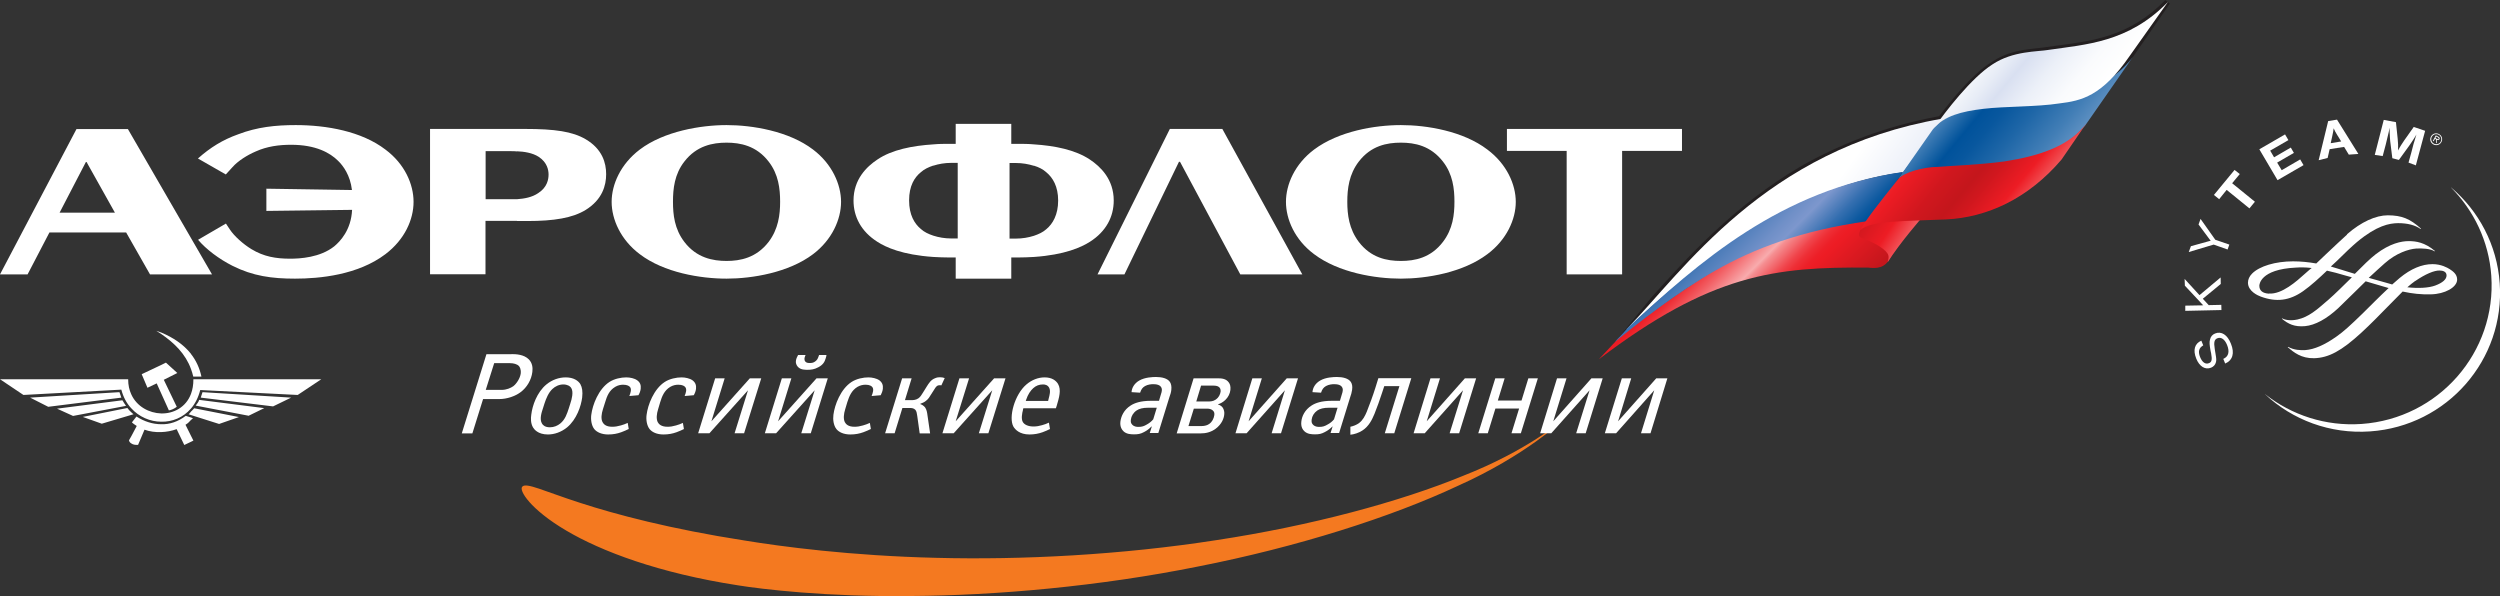 <svg width="260" height="62" viewBox="0 0 260 62" fill="none" xmlns="http://www.w3.org/2000/svg">
<rect x="0" y="0" width="260" height="62" fill="#333333" stroke="none"/>
<g clip-path="url(#clip0_851_4941)">
<path fill-rule="evenodd" clip-rule="evenodd" d="M225.194 0C221.558 3.764 217.645 4.249 214.107 4.719L212.366 4.954C210.471 5.162 208.842 5.287 207.031 6.518C205.22 7.639 203.103 10.2 201.669 12.082C196.028 13.12 191.334 15.002 187.323 17.271C180.247 21.423 175.372 26.89 171.737 30.945L168.199 35.276L168.868 35.083C175.372 28.758 181.487 24.233 187.323 21.506C190.958 19.721 194.496 18.669 197.936 18.296H198.033L201.766 13.203C202.727 12.262 204.162 11.874 206.265 11.694L209.998 11.417L213.146 11.224L214.204 11.127C216.683 10.753 218.787 10.186 221.753 6.034L225.667 0.374L225.18 0L225.194 0ZM198.911 15.943C198.911 15.943 197.852 17.451 197.657 17.645C194.315 18.116 190.874 19.154 187.336 20.759C182.838 22.932 178.255 25.949 173.464 30.1C176.821 26.322 181.208 21.7 187.336 18.116C191.167 15.846 195.749 13.964 201.209 12.926C200.833 13.3 198.925 15.943 198.925 15.943H198.911ZM221.182 5.66C218.411 9.618 216.488 10.186 214.107 10.476L213.146 10.573L209.9 10.753L206.168 11.03C204.635 11.224 203.493 11.5 202.532 12.068C203.786 10.463 205.694 8.11 207.324 6.975C209.051 5.84 211.056 5.743 212.296 5.563L213.062 5.467H213.16L214.218 5.37C217.185 4.982 220.528 4.429 223.787 1.965C222.631 3.667 221.21 5.646 221.21 5.646L221.182 5.66Z" fill="#231F20"/>
<path fill-rule="evenodd" clip-rule="evenodd" d="M168.589 34.902C179.954 26.225 185.985 22.834 199.468 22.641L196.599 26.793C196.028 27.927 195.164 27.927 194.301 27.831C184.634 27.747 177.949 28.495 166.277 37.366L168.575 34.916L168.589 34.902Z" fill="url(#paint0_linear_851_4941)"/>
<path fill-rule="evenodd" clip-rule="evenodd" d="M169.202 34.184C169.202 34.184 169.202 34.225 169.202 34.239C180.303 23.707 189.746 18.947 197.922 17.922C198.688 16.981 201.209 13.48 201.975 12.345C183.506 15.528 175.024 28.219 169.216 34.184H169.202Z" fill="url(#paint1_linear_851_4941)"/>
<path fill-rule="evenodd" clip-rule="evenodd" d="M169.161 34.238C169.008 34.391 168.645 34.833 168.283 35.179C168.172 35.276 167.977 35.539 167.963 35.553C170.108 33.782 174.481 30.349 178.479 28.094C182.462 25.838 187.309 23.983 194.204 23.001C194.872 22.24 196.934 19.389 197.895 17.88C185.178 19.762 176.793 27.153 169.147 34.224L169.161 34.238Z" fill="url(#paint2_linear_851_4941)"/>
<path fill-rule="evenodd" clip-rule="evenodd" d="M196.32 27.25C196.418 26.779 196.71 26.406 195.373 25.562C193.646 24.524 193.075 24.994 193.451 23.956C193.744 23.112 197.282 21.604 199.956 22.545C199.956 22.545 197.56 25.285 196.32 27.264V27.25Z" fill="url(#paint3_linear_851_4941)"/>
<path fill-rule="evenodd" clip-rule="evenodd" d="M206.363 11.127C203.675 11.417 202.059 12.165 201 13.479L197.407 18.614C198.257 17.866 200.611 17.451 203.201 17.451H203.87C204.26 17.451 204.636 17.354 205.012 17.354C208.745 17.258 213.815 16.69 216.879 13.023L221.322 6.643L221.809 5.923C217.896 11.21 209.121 10.656 206.349 11.127H206.363Z" fill="url(#paint4_linear_851_4941)"/>
<path fill-rule="evenodd" clip-rule="evenodd" d="M213.048 5.19C211.906 5.384 209.329 5.287 207.212 6.699C205.012 8.11 202.351 11.57 201.098 13.355C202.254 12.041 203.967 11.598 206.251 11.321C208.549 11.044 211.809 11.127 214.19 10.754C216.475 10.477 218.592 10.006 221.461 5.855L225.472 0.194C221.363 4.443 216.865 4.623 213.034 5.19H213.048Z" fill="url(#paint5_linear_851_4941)"/>
<path fill-rule="evenodd" clip-rule="evenodd" d="M208.466 16.788C205.694 17.161 202.532 17.258 201.585 17.355C200.053 17.355 197.95 17.922 197.379 18.67C195.554 20.939 193.939 23.001 193.451 23.956C194.51 22.918 198.048 23.015 202.351 22.822C206.655 22.628 210.945 20.649 214.399 16.594L217.004 12.802C215.277 15.155 212.199 16.206 208.466 16.788Z" fill="url(#paint6_linear_851_4941)"/>
<path d="M254.902 19.499C257.269 21.879 258.843 25.09 259.094 28.674C259.651 36.632 253.62 43.524 245.611 44.091C241.851 44.354 238.327 43.164 235.583 41.005H235.569C238.41 43.662 242.31 45.157 246.489 44.866C254.498 44.312 260.529 37.407 259.971 29.463C259.693 25.45 257.771 21.921 254.916 19.499" fill="white"/>
<path d="M229.148 35.912C228.688 36.175 228.577 36.549 228.814 37.144C229.036 37.684 229.371 37.919 229.733 37.767C230.025 37.656 230.081 37.407 229.956 36.742L229.9 36.493C229.789 35.857 229.761 35.58 229.844 35.303C229.914 34.999 230.095 34.791 230.374 34.681C231.028 34.417 231.655 34.819 232.017 35.746C232.421 36.729 232.198 37.476 231.418 37.808L231.223 37.324C231.766 37.089 231.906 36.59 231.613 35.871C231.376 35.289 231 35.026 230.61 35.179C230.29 35.303 230.22 35.594 230.332 36.272L230.374 36.549L230.415 36.798C230.499 37.282 230.513 37.462 230.457 37.67C230.388 37.933 230.22 38.126 229.956 38.237C229.343 38.486 228.744 38.126 228.41 37.296C228.048 36.397 228.243 35.732 228.939 35.428L229.134 35.912H229.148Z" fill="white"/>
<path d="M228.745 30.695L230.946 28.854L230.96 29.532L229.093 31.069L229.706 31.733L231.016 31.705L231.03 32.245L227.269 32.328V31.788L228.731 31.761H228.94L229.135 31.747L229.01 31.622L228.885 31.484L227.227 29.712L227.199 29.007L228.745 30.695Z" fill="white"/>
<path d="M230.403 24.938L231.851 25.437L231.67 25.949L230.222 25.437L227.631 26.212L227.854 25.603L229.455 25.16L229.65 25.105C229.734 25.077 229.776 25.063 229.915 25.035C229.79 24.883 229.762 24.855 229.637 24.675L228.648 23.347L228.857 22.766L230.403 24.952V24.938Z" fill="white"/>
<path d="M232.937 18.102L232.143 19.056L234.511 20.98L233.94 21.672L231.572 19.748L230.792 20.717L230.249 20.274L232.394 17.672L232.937 18.102Z" fill="white"/>
<path d="M237.994 14.572L236.099 15.666L236.503 16.358L238.244 15.347L238.565 15.901L236.824 16.911L237.297 17.7L239.219 16.579L239.568 17.174L236.865 18.738L234.971 15.527L237.645 13.977L237.994 14.572Z" fill="white"/>
<path d="M245.25 16.012L244.275 16.081L243.787 15.278L242.283 15.514L242.074 16.427L241.141 16.662L242.13 12.593L243.049 12.441L245.264 15.998L245.25 16.012ZM243.105 14.102C242.896 13.756 242.813 13.604 242.701 13.341C242.673 13.604 242.631 13.811 242.548 14.185L242.395 14.891L243.481 14.711L243.105 14.088V14.102Z" fill="white"/>
<path d="M251.267 17.202L250.487 16.911L250.793 15.804C250.821 15.68 250.877 15.5 250.933 15.264C250.988 15.029 251.044 14.849 251.086 14.725C251.128 14.572 251.183 14.42 251.225 14.254L251.309 13.991C251.086 14.365 251.002 14.503 250.793 14.808C250.71 14.946 250.626 15.057 250.557 15.154L249.484 16.634L248.802 16.454L248.579 14.669C248.579 14.572 248.565 14.448 248.551 14.268C248.551 14.033 248.523 13.853 248.523 13.742C248.523 13.645 248.523 13.493 248.523 13.285L248.426 13.742C248.314 14.226 248.258 14.448 248.119 15.029L247.799 16.233L246.977 16.108L247.91 12.469L249.178 12.704L249.359 14.434C249.401 14.835 249.414 15.181 249.401 15.652C249.54 15.375 249.596 15.278 249.749 15.043C249.86 14.863 249.958 14.725 250.041 14.6L251.03 13.202L252.214 13.604L251.239 17.23L251.267 17.202Z" fill="white"/>
<path d="M244.107 24.384C243.648 24.785 242.756 25.643 241.879 26.46L240.89 27.401C240.082 27.262 239.288 27.179 238.48 27.179C236.656 27.179 234.984 27.678 234.218 28.453C233.926 28.743 233.787 29.075 233.787 29.407C233.801 30.293 234.817 30.736 235.124 30.847C236.739 31.442 238.104 31.276 239.525 30.279C240.319 29.726 241.266 28.854 242.004 28.148C242.589 28.273 243.244 28.453 243.94 28.66L244.595 28.84C243.759 29.657 242.896 30.529 242.088 31.234L242.018 31.29C240.904 32.258 240.096 32.964 238.94 33.227C238.118 33.407 237.547 33.227 237.352 33.116C237.338 33.116 237.31 33.144 237.31 33.144C237.979 33.698 238.62 34.016 239.72 33.919C240.765 33.822 241.976 33.172 243.202 32.023L244.86 30.404L246.03 29.255L248.383 29.947C248.397 29.947 248.425 29.947 248.425 29.947C248.397 29.947 246.963 31.359 246.963 31.359L245.709 32.604C244.428 33.85 243.731 34.486 242.979 35.012C241.74 35.884 240.681 36.341 239.748 36.41C239.26 36.438 238.564 36.41 237.979 36.078C237.951 36.078 237.923 36.106 237.923 36.106C238.55 36.645 239.33 37.282 240.667 37.254C242.185 37.213 243.523 36.493 245.598 34.583C246.545 33.712 247.492 32.743 248.328 31.885L249.874 30.321C250.891 30.542 251.796 30.639 252.813 30.611C254.275 30.584 255.529 29.878 255.543 29.089C255.557 28.508 255.069 28.19 254.777 27.996C254.54 27.844 253.885 27.47 252.98 27.47C251.88 27.47 250.723 27.954 249.567 28.909L248.787 29.587L248.509 29.504L246.35 28.895C246.991 28.314 247.52 27.802 248.021 27.373C249.205 26.321 250.501 25.906 251.267 25.851C251.824 25.809 252.799 25.851 253.189 26.141C253.203 26.141 253.231 26.1 253.231 26.1C252.172 25.2 251.253 25.076 250.501 25.076C249.748 25.076 248.551 25.311 247.088 26.432C246.489 26.889 245.709 27.664 244.901 28.48L243.815 28.148L243.55 28.065L242.408 27.719L243.063 27.11C243.829 26.349 244.567 25.643 245.124 25.173C247.2 23.443 248.495 23.221 249.4 23.207C250.389 23.207 251.183 23.415 251.74 23.816C251.754 23.816 251.782 23.775 251.782 23.775C250.626 22.737 249.79 22.405 248.342 22.391C247.074 22.391 245.556 23.083 244.08 24.37M235.973 30.542C235.305 30.501 234.971 30.224 234.971 29.712C234.971 29.643 235.012 28.01 238.773 27.83C239.205 27.802 239.678 27.788 240.416 27.871C240.389 27.871 239.985 28.231 239.985 28.231L239.748 28.439C238.843 29.255 237.324 30.625 235.973 30.529M251.183 29.228C252.256 28.494 253.161 28.12 253.718 28.134C254.052 28.134 254.442 28.245 254.442 28.646C254.442 29.048 254.038 29.407 253.258 29.698C252.576 29.947 251.517 30.003 250.361 29.878C250.682 29.601 250.946 29.38 251.169 29.228" fill="white"/>
<path d="M252.8 14.241C252.939 13.922 253.287 13.784 253.608 13.922C253.928 14.061 254.067 14.407 253.928 14.725C253.789 15.043 253.44 15.182 253.12 15.043C252.8 14.905 252.66 14.545 252.8 14.241ZM253.83 14.725C253.97 14.476 253.872 14.158 253.621 14.019C253.371 13.881 253.05 13.964 252.911 14.227C252.772 14.476 252.869 14.794 253.12 14.933C253.371 15.071 253.691 14.988 253.83 14.739M253.468 14.905L253.371 14.85L253.343 14.49L253.245 14.435L253.092 14.697L253.009 14.656L253.329 14.075L253.58 14.213C253.691 14.268 253.775 14.352 253.705 14.476C253.635 14.587 253.538 14.587 253.426 14.531L253.454 14.905H253.468ZM253.385 14.407C253.454 14.448 253.58 14.531 253.621 14.435C253.649 14.379 253.58 14.324 253.524 14.282L253.371 14.199L253.287 14.352L253.385 14.407Z" fill="white"/>
<path d="M77.441 56.214C81.23 56.837 88.486 57.806 97.373 58.014C106.245 58.249 116.663 57.709 126.511 56.173C136.358 54.678 145.592 52.187 152.153 49.489C158.769 46.901 162.46 43.745 162.432 43.731C162.474 43.759 158.615 47.399 151.623 50.526C144.701 53.779 134.909 56.892 124.616 58.913C114.323 60.989 103.543 61.93 94.754 61.985C85.979 62.096 79.168 61.266 76.773 60.878C68.513 59.605 62.524 57.335 58.861 55.163C55.156 52.976 53.93 50.983 54.32 50.609C54.738 50.153 56.563 51.08 60.295 52.284C64.028 53.502 69.697 55.01 77.441 56.214Z" fill="#F47920"/>
<path fill-rule="evenodd" clip-rule="evenodd" d="M116.942 28.536L122.611 16.828H122.722L128.99 28.536H135.439L127.124 13.41H121.664L114.142 28.536H116.942Z" fill="white"/>
<path fill-rule="evenodd" clip-rule="evenodd" d="M27.717 21.935L36.617 21.825C36.52 23.928 35.363 25.118 34.764 25.616C33.288 26.793 31.185 26.904 30.182 26.904C28.706 26.904 27.438 26.696 26.143 25.907C25.321 25.409 24.36 24.565 23.9 23.859L23.497 23.25L20.599 24.938C21.449 25.935 22.772 26.931 24.165 27.637C26.31 28.716 28.288 28.979 30.683 28.979C33.232 28.979 37.216 28.606 40.085 26.433C42.091 24.911 43.01 22.835 43.01 20.994C43.01 19.154 42.091 17.05 40.085 15.555C37.606 13.659 33.984 13.009 30.753 13.009C28.65 13.009 26.728 13.216 24.778 13.964C23.148 14.545 21.881 15.334 20.585 16.483L23.483 18.143L24.179 17.382C24.75 16.732 25.725 16.123 26.602 15.749C27.773 15.223 28.998 15.057 30.28 15.057C32.856 15.057 34.333 15.901 35.154 16.718C35.698 17.244 36.422 18.226 36.603 19.762L27.703 19.624V21.935H27.717Z" fill="white"/>
<path fill-rule="evenodd" clip-rule="evenodd" d="M145.69 14.836C147.139 14.836 148.783 15.154 150.064 16.801C151.095 18.116 151.262 19.638 151.262 20.98C151.262 22.323 151.095 23.817 150.064 25.16C148.797 26.82 147.139 27.139 145.69 27.139C144.242 27.139 142.584 26.82 141.317 25.16C140.3 23.817 140.119 22.323 140.119 20.98C140.119 19.638 140.3 18.116 141.317 16.801C142.584 15.154 144.242 14.836 145.69 14.836ZM145.69 28.979C148.393 28.979 152.153 28.343 154.688 26.433C156.694 24.938 157.641 22.807 157.641 20.994C157.641 19.181 156.694 17.05 154.688 15.555C152.167 13.632 148.393 13.009 145.69 13.009C142.988 13.009 139.214 13.646 136.665 15.555C134.659 17.064 133.74 19.181 133.74 20.994C133.74 22.807 134.659 24.938 136.665 26.433C139.214 28.357 143.016 28.979 145.69 28.979Z" fill="white"/>
<path fill-rule="evenodd" clip-rule="evenodd" d="M97.067 17.23C97.624 17.05 98.265 16.939 98.919 16.939H99.602V24.8H98.919C98.265 24.8 97.624 24.689 97.067 24.509C96.566 24.343 96.12 24.135 95.772 23.817C95.103 23.264 94.546 22.35 94.546 20.842C94.546 19.333 95.103 18.447 95.772 17.908C96.12 17.589 96.579 17.382 97.067 17.216M107.527 26.723C110.745 26.502 112.458 25.713 113.349 25.146C115.048 24.066 115.828 22.53 115.828 20.855C115.828 18.641 114.449 17.326 113.349 16.593C111.817 15.569 109.672 15.154 107.527 15.015C106.956 14.96 106.371 14.96 105.8 14.96H105.173V12.884H99.393V14.96H98.794C98.223 14.96 97.638 14.96 97.067 15.015C94.894 15.154 92.749 15.569 91.245 16.593C90.144 17.326 88.766 18.641 88.766 20.855C88.766 22.53 89.546 24.066 91.245 25.146C92.122 25.713 93.822 26.502 97.067 26.723C97.596 26.751 98.167 26.779 98.794 26.779H99.393V28.979H105.173V26.779H105.8C106.427 26.779 106.998 26.751 107.527 26.723ZM107.527 17.23C108.028 17.382 108.474 17.603 108.822 17.922C109.491 18.475 110.048 19.389 110.048 20.855C110.048 22.322 109.491 23.277 108.822 23.831C108.474 24.149 108.015 24.357 107.527 24.523C106.956 24.703 106.329 24.814 105.647 24.814H104.992V16.953H105.647C106.329 16.953 106.942 17.064 107.527 17.243" fill="white"/>
<path fill-rule="evenodd" clip-rule="evenodd" d="M75.562 14.836C76.982 14.836 78.668 15.154 79.935 16.801C80.966 18.116 81.133 19.638 81.133 20.98C81.133 22.323 80.952 23.817 79.935 25.16C78.654 26.82 76.982 27.139 75.562 27.139C74.141 27.139 72.442 26.82 71.174 25.16C70.144 23.817 69.99 22.323 69.99 20.98C69.99 19.638 70.144 18.116 71.174 16.801C72.442 15.154 74.127 14.836 75.562 14.836ZM75.562 28.979C78.236 28.979 82.038 28.343 84.559 26.433C86.537 24.938 87.47 22.807 87.47 20.994C87.47 19.181 86.537 17.05 84.559 15.555C82.038 13.632 78.236 13.009 75.562 13.009C72.887 13.009 69.057 13.646 66.536 15.555C64.544 17.064 63.611 19.181 63.611 20.994C63.611 22.807 64.544 24.938 66.536 26.433C69.057 28.357 72.859 28.979 75.562 28.979Z" fill="white"/>
<path fill-rule="evenodd" clip-rule="evenodd" d="M53.778 22.987H54.85C57.622 22.987 59.558 22.669 60.923 21.824C62.65 20.745 63.04 19.278 63.04 18.115C63.04 16.953 62.65 15.514 60.923 14.489C59.544 13.673 57.706 13.41 54.599 13.41H44.724V28.523H50.491V22.973H53.764L53.778 22.987ZM53.778 15.735C54.474 15.763 55.38 15.887 56.034 16.316C56.912 16.898 57.051 17.686 57.051 18.157C57.051 18.627 56.926 19.472 55.978 20.081C55.338 20.523 54.53 20.662 53.778 20.717H50.505V15.721H53.179C53.36 15.721 53.555 15.721 53.778 15.749" fill="white"/>
<path fill-rule="evenodd" clip-rule="evenodd" d="M9.067 16.967L11.95 22.115H6.198L8.928 16.856H9.012L9.081 16.967H9.067ZM13.12 24.177L15.6 28.536H22.049L13.302 13.424H7.953L0 28.536H2.869L5.14 24.177H13.12Z" fill="white"/>
<path fill-rule="evenodd" clip-rule="evenodd" d="M156.721 15.694H162.933V28.536H168.7V15.694H174.926V13.41H156.721V15.694Z" fill="white"/>
<path fill-rule="evenodd" clip-rule="evenodd" d="M7.577 43.248L5.933 42.501L12.73 41.629C12.856 41.836 12.967 42.016 13.107 42.21L7.577 43.262V43.248ZM25.837 43.248L27.481 42.445L20.711 41.587C20.656 41.822 20.475 42.002 20.349 42.182L25.837 43.234V43.248ZM24.848 43.373L22.787 44.092L19.862 43.165L19.611 43.082C19.709 42.999 19.792 42.916 19.862 42.805C19.987 42.708 20.085 42.57 20.196 42.459L24.848 43.373ZM30.28 41.352L28.4 42.265L20.879 41.352C20.934 41.158 21.004 40.978 21.06 40.785L30.28 41.352ZM30.963 41.075L33.414 39.442H20.113C20.113 40.023 20.029 40.522 19.862 40.965C19.346 42.348 18.065 43.026 16.77 42.999C15.502 42.957 14.221 42.279 13.65 41.006C13.441 40.549 13.329 40.051 13.329 39.442H0L2.437 41.075L12.619 40.522C12.814 41.283 13.176 41.961 13.65 42.459C14.458 43.359 15.628 43.857 16.77 43.857C17.898 43.885 19.04 43.442 19.862 42.487C20.294 41.989 20.628 41.338 20.823 40.563L30.949 41.075H30.963ZM19.862 45.324L20.113 45.822L19.862 45.947L19.165 46.279L18.372 44.632C17.87 44.812 17.313 44.922 16.77 44.936C16.171 44.964 15.558 44.881 15.029 44.687L14.36 46.265C14.137 46.279 13.845 46.265 13.65 46.113C13.552 46.057 13.441 45.947 13.413 45.794L13.65 45.379L14.221 44.3C14.04 44.175 13.886 44.092 13.719 43.926L14.193 43.317C15.001 43.843 15.892 44.12 16.77 44.12C17.647 44.148 18.511 43.857 19.319 43.248L19.848 43.414L20.071 43.497C19.987 43.566 19.931 43.622 19.848 43.691C19.695 43.857 19.555 44.023 19.291 44.175L19.848 45.296L19.862 45.324ZM19.862 36.813C20.377 37.463 20.753 38.252 20.948 39.165H20.099C20.029 38.889 19.959 38.626 19.862 38.377C19.291 36.799 18.121 35.664 16.77 34.737C16.589 34.626 16.435 34.515 16.254 34.405C16.435 34.46 16.589 34.529 16.77 34.584C17.995 35.097 19.082 35.816 19.862 36.799M17.564 42.681C17.787 42.653 18.121 42.514 18.385 42.307L17.034 39.498L18.441 38.792L17.257 37.712L16.784 37.947L14.736 38.916L15.335 40.328L16.296 39.871L17.564 42.681ZM13.886 43.082C13.803 43.026 13.733 42.944 13.65 42.874C13.496 42.736 13.357 42.584 13.246 42.431L8.608 43.359L10.585 44.065L13.886 43.082ZM12.619 41.352C12.549 41.158 12.48 40.978 12.424 40.785L3.134 41.352L5.014 42.307L12.633 41.352H12.619Z" fill="white"/>
<path d="M53.179 36.827C53.652 36.827 54.488 36.854 55.003 37.38C55.365 37.754 55.421 38.238 55.365 38.681C55.268 39.498 54.808 40.3 54.126 40.798C53.583 41.2 52.747 41.504 51.897 41.504H50.24L49.126 45.075H48.025L50.588 36.84H53.193L53.179 36.827ZM50.518 40.549H52.148C52.691 40.549 53.109 40.355 53.388 40.162C53.75 39.871 54.084 39.331 54.154 38.861C54.209 38.39 54.042 38.155 53.972 38.072C53.778 37.864 53.415 37.768 53.025 37.768H51.396L50.518 40.549Z" fill="white"/>
<path d="M60.365 39.968C60.546 40.286 60.615 40.729 60.546 41.338C60.434 42.224 59.975 43.622 58.972 44.452C58.373 44.936 57.663 45.185 56.98 45.185C55.922 45.185 55.532 44.618 55.434 44.452C55.183 44.023 55.197 43.497 55.253 43.123C55.364 42.182 55.838 40.798 56.827 39.982C57.412 39.498 58.136 39.248 58.833 39.248C59.641 39.248 60.142 39.581 60.379 39.982M59.32 41.947C59.473 41.49 59.654 40.771 59.418 40.369C59.292 40.148 59 39.982 58.582 39.982C58.136 39.982 57.732 40.19 57.454 40.452C57.036 40.84 56.799 41.449 56.632 41.947L56.465 42.473C56.326 42.888 56.089 43.594 56.367 44.051C56.465 44.23 56.702 44.438 57.189 44.438C57.621 44.438 57.983 44.272 58.262 44.051C58.791 43.622 58.972 43.013 59.153 42.473L59.32 41.947Z" fill="white"/>
<path d="M65.38 44.618C65.185 44.715 64.892 44.853 64.614 44.95C64.196 45.102 63.764 45.185 63.249 45.185C62.58 45.185 62.065 44.95 61.8 44.618C61.508 44.244 61.424 43.622 61.494 43.137C61.619 42.113 62.246 40.452 63.388 39.719C63.903 39.387 64.6 39.248 65.129 39.248C65.519 39.248 65.993 39.345 66.271 39.553C66.578 39.774 66.675 40.051 66.633 40.439C66.606 40.674 66.508 40.923 66.397 41.103L65.45 41.186C65.589 40.84 65.686 40.508 65.547 40.286C65.463 40.148 65.227 40.01 64.809 40.01C64.544 40.01 64.266 40.065 63.987 40.231C63.346 40.605 63.123 41.214 62.942 41.809L62.706 42.556C62.552 43.04 62.483 43.552 62.664 43.898C62.775 44.106 63.012 44.383 63.667 44.383C63.987 44.383 64.21 44.341 64.572 44.244C64.823 44.175 65.046 44.092 65.282 43.981L65.394 44.646L65.38 44.618Z" fill="white"/>
<path d="M71.132 44.618C70.937 44.715 70.644 44.853 70.366 44.95C69.948 45.102 69.516 45.185 69.001 45.185C68.319 45.185 67.817 44.95 67.552 44.618C67.26 44.244 67.176 43.622 67.246 43.137C67.371 42.113 67.998 40.452 69.14 39.719C69.656 39.387 70.352 39.248 70.881 39.248C71.257 39.248 71.731 39.345 72.023 39.553C72.316 39.774 72.427 40.051 72.386 40.439C72.358 40.674 72.26 40.923 72.149 41.103L71.202 41.186C71.341 40.84 71.439 40.508 71.285 40.286C71.202 40.148 70.965 40.01 70.547 40.01C70.269 40.01 70.004 40.065 69.711 40.231C69.085 40.605 68.848 41.214 68.667 41.809L68.444 42.556C68.291 43.04 68.235 43.552 68.402 43.898C68.513 44.106 68.764 44.383 69.419 44.383C69.739 44.383 69.962 44.341 70.31 44.244C70.561 44.175 70.784 44.092 71.021 43.981L71.132 44.646V44.618Z" fill="white"/>
<path d="M77.386 45.06H76.397L77.79 40.59L73.778 45.06H72.608L74.377 39.344H75.366L73.987 43.814L77.985 39.344H79.169L77.386 45.06Z" fill="white"/>
<path d="M84.321 45.06H83.332L84.725 40.59L80.714 45.06H79.544L81.313 39.344H82.302L80.923 43.814L84.92 39.344H86.09L84.321 45.06ZM85.951 36.922C85.951 36.992 85.923 37.116 85.867 37.282C85.77 37.628 85.589 37.947 85.101 38.196C84.697 38.417 84.363 38.459 83.987 38.459C83.722 38.459 83.304 38.459 83.026 38.196C82.928 38.099 82.733 37.891 82.775 37.531C82.789 37.351 82.9 37.088 82.998 36.922H83.778L83.722 37.061C83.666 37.213 83.611 37.421 83.75 37.6C83.862 37.739 84.056 37.753 84.21 37.753C84.405 37.753 84.572 37.739 84.767 37.6C85.004 37.434 85.059 37.268 85.129 37.075L85.185 36.922H85.965H85.951Z" fill="white"/>
<path d="M90.562 44.618C90.367 44.715 90.075 44.853 89.796 44.95C89.378 45.102 88.947 45.185 88.431 45.185C87.749 45.185 87.247 44.95 86.983 44.618C86.69 44.244 86.607 43.622 86.676 43.137C86.802 42.113 87.428 40.452 88.57 39.719C89.086 39.387 89.782 39.248 90.311 39.248C90.688 39.248 91.161 39.345 91.454 39.553C91.746 39.774 91.858 40.051 91.816 40.439C91.788 40.674 91.69 40.923 91.593 41.103L90.646 41.186C90.785 40.84 90.883 40.508 90.743 40.286C90.66 40.148 90.437 40.01 90.019 40.01C89.754 40.01 89.476 40.065 89.183 40.231C88.556 40.605 88.32 41.214 88.125 41.809L87.902 42.556C87.749 43.04 87.693 43.552 87.86 43.898C87.972 44.106 88.208 44.383 88.863 44.383C89.183 44.383 89.406 44.341 89.754 44.244C90.005 44.175 90.228 44.092 90.465 43.981L90.576 44.646L90.562 44.618Z" fill="white"/>
<path d="M95.646 45.061L95.395 43.262C95.353 43.026 95.34 42.777 95.186 42.611C95.033 42.459 94.838 42.431 94.657 42.431H93.849L93.041 45.061H92.052L93.821 39.345H94.81L94.114 41.615H94.81C94.977 41.615 95.27 41.601 95.521 41.421C95.716 41.283 95.855 41.047 95.966 40.867L96.37 40.217C96.607 39.843 96.816 39.484 97.29 39.318C97.457 39.248 97.61 39.234 97.763 39.234C97.93 39.234 98.097 39.262 98.251 39.318L97.902 40.079C97.763 40.051 97.582 40.051 97.457 40.134C97.317 40.245 97.206 40.425 97.136 40.549L96.816 41.047C96.677 41.269 96.565 41.49 96.287 41.698C96.12 41.836 95.911 41.919 95.716 41.989V42.03C95.869 42.072 96.064 42.196 96.203 42.362C96.37 42.584 96.426 42.957 96.426 42.971L96.732 45.075H95.66L95.646 45.061Z" fill="white"/>
<path d="M102.79 45.06H101.801L103.194 40.59L99.183 45.06H98.013L99.782 39.344H100.785L99.392 43.814L103.389 39.344H104.573L102.79 45.06Z" fill="white"/>
<path d="M106.399 42.597C106.288 43.013 106.19 43.552 106.371 43.885C106.538 44.175 106.942 44.355 107.486 44.355C107.82 44.355 108.085 44.3 108.377 44.217C108.642 44.148 108.851 44.065 109.087 43.954L109.199 44.618C109.004 44.715 108.711 44.853 108.433 44.95C108.015 45.102 107.555 45.185 107.068 45.185C106.037 45.185 105.577 44.673 105.396 44.369C104.867 43.414 105.522 41.034 106.733 39.996C107.305 39.498 107.987 39.248 108.642 39.248C109.436 39.248 109.839 39.608 110.034 39.926C110.397 40.549 110.146 41.352 109.895 42.21L109.812 42.459H106.427L106.385 42.611L106.399 42.597ZM109.004 41.698L109.06 41.463C109.157 41.103 109.282 40.66 109.115 40.328C108.962 40.037 108.683 39.982 108.475 39.982C108.071 39.982 107.75 40.106 107.458 40.369C107.179 40.618 106.901 41.02 106.72 41.573L106.678 41.698H109.004Z" fill="white"/>
<path d="M119.797 44.355H119.756C119.547 44.563 119.31 44.77 118.976 44.936C118.614 45.13 118.349 45.172 117.945 45.172C117.583 45.172 117.179 45.144 116.872 44.881C116.677 44.701 116.455 44.383 116.524 43.829C116.594 43.303 116.872 42.625 117.597 42.168C117.987 41.919 118.614 41.684 119.686 41.684H120.536L120.758 40.937C120.814 40.771 120.94 40.397 120.661 40.148C120.563 40.065 120.382 39.954 119.951 39.954C119.742 39.954 119.38 39.982 119.087 40.148C118.822 40.3 118.683 40.494 118.572 40.84L117.68 40.784C117.708 40.342 117.959 39.885 118.474 39.58C119.073 39.234 119.881 39.207 120.229 39.207C120.828 39.207 121.427 39.345 121.678 39.733C121.789 39.913 121.859 40.162 121.817 40.549C121.789 40.84 121.706 41.047 121.608 41.338L120.466 45.033H119.575L119.797 44.327V44.355ZM120.313 42.404H119.421C118.864 42.404 118.474 42.501 118.196 42.694C117.861 42.929 117.652 43.276 117.611 43.635C117.583 43.871 117.611 44.009 117.736 44.147C117.931 44.369 118.182 44.397 118.405 44.397C118.753 44.397 118.976 44.327 119.296 44.133C119.519 44.009 119.742 43.843 119.937 43.608L120.313 42.376V42.404Z" fill="white"/>
<path d="M124.144 39.344H126.651C127.069 39.344 127.515 39.386 127.793 39.773C127.919 39.939 128.002 40.188 127.961 40.562C127.919 40.922 127.738 41.309 127.431 41.6C127.153 41.863 126.874 41.987 126.679 42.043V42.071C126.972 42.14 127.139 42.347 127.194 42.444C127.278 42.61 127.362 42.832 127.32 43.122C127.278 43.524 127.069 44.105 126.428 44.589C125.913 44.963 125.398 45.074 124.841 45.074H122.375L124.13 39.358L124.144 39.344ZM123.601 44.312H124.938C125.314 44.312 125.593 44.216 125.774 44.077C126.052 43.883 126.233 43.538 126.289 43.178C126.317 42.97 126.275 42.804 126.122 42.679C125.941 42.513 125.662 42.5 125.551 42.5H124.158L123.601 44.299V44.312ZM124.395 41.752H125.648C125.871 41.752 126.164 41.752 126.456 41.545C126.735 41.351 126.902 41.033 126.944 40.728C126.972 40.479 126.874 40.327 126.763 40.244C126.623 40.133 126.401 40.105 126.219 40.105H124.91L124.409 41.766L124.395 41.752Z" fill="white"/>
<path d="M133.225 45.06H132.25L133.629 40.59L129.645 45.06H128.489L130.244 39.344H131.233L129.854 43.814L133.824 39.344H134.994L133.225 45.06Z" fill="white"/>
<path d="M138.614 44.355H138.572C138.363 44.563 138.112 44.77 137.778 44.936C137.416 45.13 137.165 45.172 136.761 45.172C136.399 45.172 135.995 45.144 135.689 44.881C135.48 44.701 135.271 44.383 135.341 43.829C135.396 43.303 135.689 42.625 136.413 42.168C136.803 41.919 137.416 41.684 138.502 41.684H139.352L139.575 40.937C139.63 40.771 139.756 40.397 139.477 40.148C139.38 40.065 139.199 39.954 138.767 39.954C138.558 39.954 138.196 39.982 137.903 40.148C137.639 40.3 137.499 40.494 137.388 40.84L136.497 40.784C136.524 40.342 136.775 39.885 137.291 39.58C137.876 39.234 138.683 39.207 139.046 39.207C139.644 39.207 140.243 39.345 140.494 39.733C140.605 39.913 140.675 40.162 140.619 40.549C140.578 40.84 140.508 41.047 140.41 41.338L139.268 45.033H138.377L138.6 44.327L138.614 44.355ZM139.115 42.404H138.224C137.667 42.404 137.277 42.501 136.998 42.694C136.664 42.929 136.455 43.276 136.413 43.635C136.385 43.871 136.413 44.009 136.538 44.147C136.733 44.369 136.984 44.397 137.207 44.397C137.555 44.397 137.778 44.327 138.098 44.133C138.335 44.009 138.544 43.843 138.739 43.608L139.115 42.376V42.404Z" fill="white"/>
<path d="M145.008 45.06H144.019L145.537 40.161H143.963L143.754 40.797C143.504 41.572 143.239 42.306 142.947 43.039C142.696 43.634 142.375 44.326 141.693 44.769C141.317 45.018 140.843 45.171 140.439 45.212V44.382C140.718 44.326 141.094 44.188 141.345 43.994C141.735 43.704 141.958 43.261 142.139 42.832C142.375 42.264 142.835 41.005 143.058 40.272L143.35 39.33H146.777L145.008 45.046V45.06Z" fill="white"/>
<path d="M151.75 45.06H150.761L152.154 40.59L148.17 45.06H147.014L148.769 39.344H149.758L148.379 43.814L152.349 39.344H153.519L151.75 45.06Z" fill="white"/>
<path d="M158.169 45.06H157.194L157.988 42.486H155.523L154.729 45.06H153.74L155.509 39.344H156.484L155.774 41.655H158.239L158.949 39.344H159.938L158.169 45.06Z" fill="white"/>
<path d="M164.911 45.06H163.922L165.315 40.59L161.332 45.06H160.176L161.931 39.344H162.919L161.541 43.814L165.51 39.344H166.68L164.911 45.06Z" fill="white"/>
<path d="M171.652 45.06H170.663L172.042 40.59L168.073 45.06H166.903L168.672 39.344H169.647L168.282 43.814L172.251 39.344H173.407L171.652 45.06Z" fill="white"/>
</g>
<defs>
<linearGradient id="paint0_linear_851_4941" x1="174.216" y1="21.478" x2="188.015" y2="35.198" gradientUnits="userSpaceOnUse">
<stop stop-color="#C4161C"/>
<stop offset="0.3" stop-color="#ED1C24"/>
<stop offset="0.34" stop-color="#EE2E35"/>
<stop offset="0.42" stop-color="#F25F64"/>
<stop offset="0.53" stop-color="#F8ABAD"/>
<stop offset="0.55" stop-color="#F58F92"/>
<stop offset="0.6" stop-color="#F2666B"/>
<stop offset="0.64" stop-color="#F0454C"/>
<stop offset="0.68" stop-color="#EE2E35"/>
<stop offset="0.72" stop-color="#ED2028"/>
<stop offset="0.75" stop-color="#ED1C24"/>
<stop offset="1" stop-color="#C4161C"/>
</linearGradient>
<linearGradient id="paint1_linear_851_4941" x1="168.909" y1="11.266" x2="202.272" y2="35.674" gradientUnits="userSpaceOnUse">
<stop stop-color="white"/>
<stop offset="0.34" stop-color="white"/>
<stop offset="0.54" stop-color="white"/>
<stop offset="0.91" stop-color="#C7D2EC"/>
<stop offset="1" stop-color="#C7D2EC"/>
</linearGradient>
<linearGradient id="paint2_linear_851_4941" x1="174.746" y1="18.697" x2="193.195" y2="37.014" gradientUnits="userSpaceOnUse">
<stop stop-color="#00529B"/>
<stop offset="0.13" stop-color="#00529B"/>
<stop offset="0.18" stop-color="#145DA3"/>
<stop offset="0.31" stop-color="#4C7CB9"/>
<stop offset="0.41" stop-color="#6F8FC7"/>
<stop offset="0.46" stop-color="#7D97CD"/>
<stop offset="0.47" stop-color="#7492C9"/>
<stop offset="0.55" stop-color="#356FB0"/>
<stop offset="0.61" stop-color="#0E5AA0"/>
<stop offset="0.64" stop-color="#00529B"/>
<stop offset="0.92" stop-color="#00529B"/>
</linearGradient>
<linearGradient id="paint3_linear_851_4941" x1="193.117" y1="21.659" x2="200.596" y2="26.547" gradientUnits="userSpaceOnUse">
<stop stop-color="#C4161C"/>
<stop offset="0.45" stop-color="#ED1C24"/>
<stop offset="1" stop-color="#F8ABAD"/>
</linearGradient>
<linearGradient id="paint4_linear_851_4941" x1="199.482" y1="3.903" x2="220.279" y2="21.305" gradientUnits="userSpaceOnUse">
<stop stop-color="#C7D6EE"/>
<stop offset="0.07" stop-color="#C7D6EE"/>
<stop offset="0.12" stop-color="#AEC5E3"/>
<stop offset="0.21" stop-color="#709CC9"/>
<stop offset="0.35" stop-color="#0D5BA0"/>
<stop offset="0.37" stop-color="#00529B"/>
<stop offset="0.43" stop-color="#08579E"/>
<stop offset="0.52" stop-color="#1E66A7"/>
<stop offset="0.64" stop-color="#427EB6"/>
<stop offset="0.77" stop-color="#759FCB"/>
<stop offset="0.91" stop-color="#B5CAE6"/>
<stop offset="0.95" stop-color="#C7D6EE"/>
<stop offset="1" stop-color="#C7D6EE"/>
</linearGradient>
<linearGradient id="paint5_linear_851_4941" x1="203.897" y1="-0.982" x2="223.35" y2="15.291" gradientUnits="userSpaceOnUse">
<stop stop-color="white"/>
<stop offset="0.17" stop-color="white"/>
<stop offset="0.24" stop-color="#F8FAFC"/>
<stop offset="0.33" stop-color="#E7ECF6"/>
<stop offset="0.39" stop-color="#D9E0F1"/>
<stop offset="0.49" stop-color="#ECF0F8"/>
<stop offset="0.6" stop-color="#FAFBFD"/>
<stop offset="0.7" stop-color="white"/>
<stop offset="1" stop-color="white"/>
</linearGradient>
<linearGradient id="paint6_linear_851_4941" x1="196.167" y1="10.906" x2="213.722" y2="25.589" gradientUnits="userSpaceOnUse">
<stop stop-color="#F8ABAD"/>
<stop offset="0.06" stop-color="#F8ABAD"/>
<stop offset="0.08" stop-color="#F69295"/>
<stop offset="0.15" stop-color="#F25F64"/>
<stop offset="0.2" stop-color="#EF3A41"/>
<stop offset="0.25" stop-color="#ED242B"/>
<stop offset="0.28" stop-color="#ED1C24"/>
<stop offset="0.42" stop-color="#D0171E"/>
<stop offset="0.52" stop-color="#C4161C"/>
<stop offset="0.58" stop-color="#D0171E"/>
<stop offset="0.69" stop-color="#ED1C24"/>
<stop offset="0.89" stop-color="#F7A2A1"/>
<stop offset="1" stop-color="#F8ABAD"/>
</linearGradient>
<clipPath id="clip0_851_4941">
<rect width="260" height="62" fill="white"/>
</clipPath>
</defs>
</svg>

